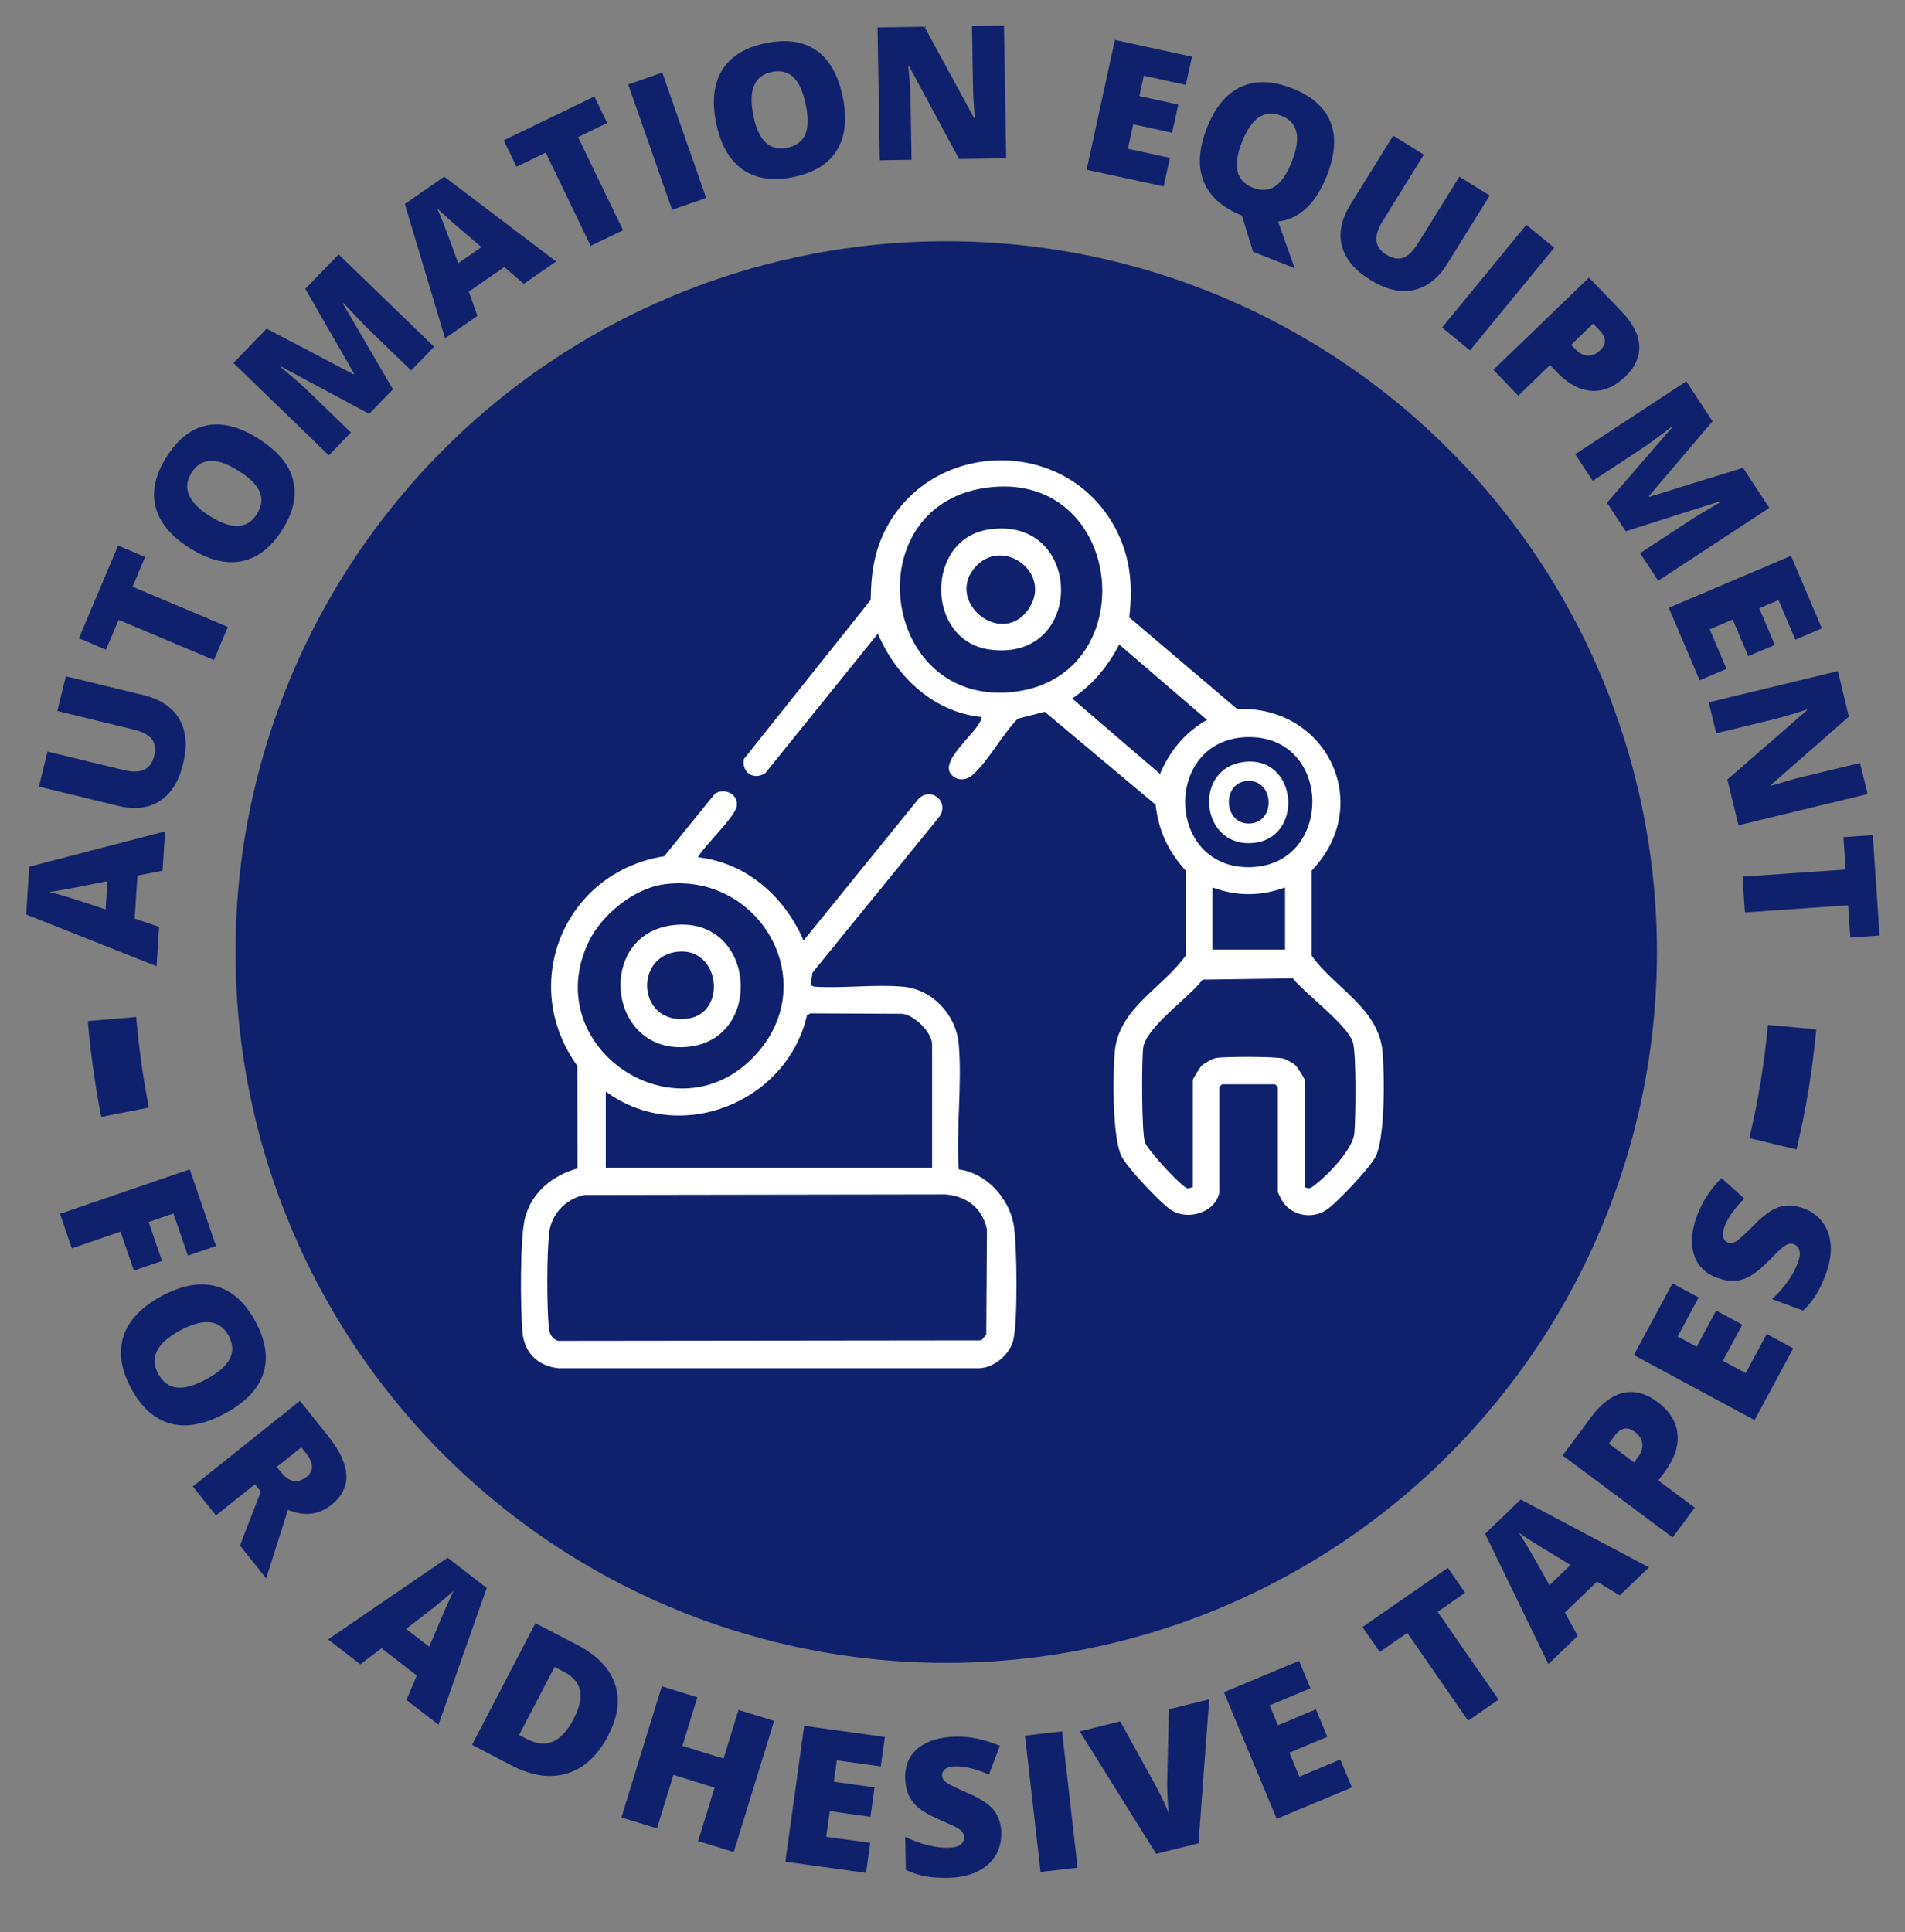 <?xml version="1.0" encoding="UTF-8"?>
<svg id="Capa_1" data-name="Capa 1" xmlns="http://www.w3.org/2000/svg" viewBox="0 0 235.53 238.84">
  <rect x="0" y="0" width="235.53" height="238.84" fill="#808080" stroke="none"/>
  <defs>
    <style>
      .cls-1 {
        fill: none;
        stroke: #0f206c;
        stroke-miterlimit: 10;
        stroke-width: 6px;
      }

      .cls-2 {
        fill: #fff;
      }

      .cls-3 {
        fill: #0f206c;
      }
    </style>
  </defs>
  <circle class="cls-3" cx="116.99" cy="117.69" r="87.87"/>
  <g>
    <g>
      <path class="cls-1" d="M15.46,137.49c-.74-3.77-1.28-7.62-1.61-11.52"/>
      <path class="cls-1" d="M221.57,126.97c-.45,4.91-1.25,9.73-2.37,14.42"/>
    </g>
    <g>
      <g>
        <path class="cls-3" d="M20.11,107.63l-3.12.61-.34,5.32,3.02,1.02-.31,4.86-16.12-6.39.37-5.91,16.8-4.37-.31,4.84ZM13.29,108.93l-2.74.54c-.61.13-1.39.28-2.36.45s-1.65.29-2.07.34c.38.09,1,.26,1.86.52.86.25,2.56.8,5.08,1.64l.22-3.49Z"/>
        <path class="cls-3" d="M8.14,83.6l9.6,2.33c2.09.51,3.56,1.49,4.42,2.95.86,1.46,1.02,3.3.48,5.53-.53,2.18-1.49,3.71-2.89,4.61-1.4.9-3.14,1.09-5.23.58l-9.7-2.36,1.05-4.33,9.36,2.27c1.13.27,2,.26,2.61-.04.61-.3,1.02-.86,1.22-1.68.21-.88.12-1.58-.29-2.1s-1.19-.92-2.34-1.2l-9.34-2.27,1.05-4.31Z"/>
        <path class="cls-3" d="M28.17,77.5l-1.72,4.09-11.79-4.97-1.56,3.69-3.34-1.41,4.84-11.46,3.34,1.41-1.55,3.68,11.79,4.97Z"/>
        <path class="cls-3" d="M32,54.26c2.33,1.48,3.75,3.17,4.24,5.08s.04,3.97-1.36,6.18c-1.38,2.18-3.04,3.46-5,3.85-1.96.39-4.1-.15-6.44-1.63-2.31-1.46-3.71-3.15-4.2-5.08-.49-1.93-.04-3.99,1.36-6.19,1.4-2.21,3.06-3.5,4.99-3.88,1.93-.38,4.06.18,6.41,1.66ZM25.97,63.81c2.68,1.7,4.62,1.61,5.79-.26.6-.95.72-1.86.36-2.73-.36-.87-1.23-1.74-2.61-2.61-1.39-.88-2.56-1.29-3.51-1.24-.96.05-1.73.53-2.31,1.46-1.19,1.88-.43,3.68,2.28,5.39Z"/>
        <path class="cls-3" d="M45.63,51.15l-10.83-5.81-.07.07c1.56,1.29,2.74,2.32,3.54,3.1l5.12,4.96-2.73,2.82-11.8-11.42,4.11-4.24,10.76,5.65.06-.06-6.04-10.52,4.12-4.25,11.8,11.42-2.84,2.93-5.17-5.01c-.27-.26-.56-.55-.88-.88-.32-.33-1.09-1.14-2.31-2.44l-.07.07,6.18,10.59-2.94,3.03Z"/>
        <path class="cls-3" d="M64.77,35.09l-2.42-2.07-4.39,3.03,1.07,3-4.01,2.77-4.97-16.61,4.87-3.37,13.84,10.48-3.99,2.76ZM59.53,30.55l-2.12-1.81c-.48-.4-1.08-.92-1.82-1.57-.73-.65-1.25-1.12-1.55-1.42.16.35.41.95.75,1.78.33.83.96,2.5,1.86,5.01l2.87-1.99Z"/>
        <path class="cls-3" d="M77.03,28.46l-4,1.93-5.56-11.52-3.61,1.74-1.58-3.27,11.21-5.41,1.58,3.27-3.6,1.74,5.56,11.52Z"/>
        <path class="cls-3" d="M83.1,25.94l-5.43-15.5,4.21-1.47,5.43,15.5-4.21,1.47Z"/>
        <path class="cls-3" d="M104.2,12.01c.55,2.71.3,4.9-.74,6.58-1.04,1.68-2.84,2.78-5.4,3.3-2.52.51-4.6.2-6.24-.94-1.63-1.14-2.73-3.07-3.28-5.77-.54-2.68-.29-4.86.76-6.54s2.85-2.79,5.41-3.31c2.56-.52,4.64-.21,6.25.92,1.61,1.13,2.68,3.06,3.24,5.77ZM93.13,14.26c.63,3.11,2.03,4.45,4.2,4.01,1.1-.22,1.84-.77,2.22-1.63.38-.86.4-2.1.08-3.69-.33-1.61-.84-2.74-1.53-3.4-.7-.66-1.58-.88-2.65-.66-2.18.44-2.95,2.23-2.31,5.37Z"/>
        <path class="cls-3" d="M124.4,19.57l-5.82.09-6.18-11.47h-.1c.17,1.82.27,3.21.28,4.16l.12,7.4-3.93.06-.27-16.42,5.79-.09,6.16,11.31h.07c-.13-1.65-.21-2.98-.22-3.98l-.12-7.42,3.95-.06.27,16.42Z"/>
        <path class="cls-3" d="M143.88,23.05l-9.53-2.07,3.49-16.04,9.53,2.07-.76,3.48-5.19-1.13-.55,2.52,4.81,1.05-.76,3.48-4.81-1.05-.66,3.03,5.19,1.13-.77,3.53Z"/>
        <path class="cls-3" d="M164.07,21.68c-1.36,3.46-3.37,5.37-6.05,5.71l2.05,5.76-5.14-2.02-1.37-4.46h0s0-.02,0-.02h0c-2.4-.95-3.97-2.35-4.73-4.19s-.62-4.06.38-6.63c1-2.54,2.39-4.24,4.19-5.08,1.8-.84,3.91-.79,6.34.16,2.43.95,4.02,2.34,4.75,4.16s.59,4.02-.42,6.6ZM153.55,17.56c-1.16,2.96-.71,4.84,1.35,5.64,1.05.41,1.96.35,2.75-.17.79-.52,1.48-1.54,2.07-3.06.6-1.53.78-2.75.56-3.68-.23-.93-.85-1.59-1.87-1.99-2.07-.81-3.69.27-4.86,3.26Z"/>
        <path class="cls-3" d="M184.18,24.17l-5.21,8.4c-1.13,1.83-2.53,2.92-4.18,3.28s-3.46-.06-5.4-1.27c-1.9-1.18-3.06-2.57-3.48-4.18-.42-1.61-.06-3.32,1.08-5.15l5.26-8.48,3.79,2.35-5.08,8.19c-.61.99-.87,1.82-.78,2.49s.5,1.23,1.22,1.68c.77.48,1.46.6,2.09.38s1.24-.84,1.87-1.85l5.07-8.17,3.77,2.34Z"/>
        <path class="cls-3" d="M178.3,40.49l10.41-12.7,3.45,2.83-10.41,12.7-3.45-2.83Z"/>
        <path class="cls-3" d="M200.98,46.53c-1.32,1.27-2.71,1.87-4.19,1.78-1.47-.08-2.9-.84-4.28-2.28l-.87-.9-3.92,3.78-3.08-3.19,11.81-11.4,3.95,4.09c1.44,1.49,2.2,2.93,2.27,4.31.07,1.38-.49,2.65-1.7,3.81ZM194.25,42.63l.56.58c.46.48.96.73,1.51.75.54.02,1.05-.19,1.52-.65.8-.77.77-1.6-.08-2.48l-.8-.82-2.71,2.62Z"/>
        <path class="cls-3" d="M198.69,62.14l8.04-9.3-.06-.08c-1.6,1.24-2.86,2.16-3.79,2.77l-5.96,3.91-2.16-3.29,13.73-9.01,3.24,4.94-7.87,9.26.05.08,11.59-3.59,3.25,4.95-13.73,9.01-2.24-3.41,6.02-3.95c.31-.21.66-.43,1.05-.67.39-.24,1.35-.81,2.89-1.72l-.06-.08-11.68,3.71-2.32-3.53Z"/>
        <path class="cls-3" d="M210.14,84.1l-3.81-8.97,15.11-6.42,3.81,8.97-3.28,1.39-2.08-4.89-2.38,1.01,1.92,4.53-3.28,1.39-1.92-4.53-2.85,1.21,2.08,4.89-3.33,1.42Z"/>
        <path class="cls-3" d="M214.94,102.01l-1.37-5.65,9.83-8.55-.02-.1c-1.74.57-3.07.96-4,1.19l-7.19,1.74-.92-3.82,15.96-3.86,1.36,5.63-9.69,8.49.02.07c1.58-.49,2.86-.85,3.84-1.09l7.21-1.74.93,3.84-15.96,3.86Z"/>
        <path class="cls-3" d="M215.74,112.8l-.3-4.43,12.76-.88-.28-4,3.62-.25.85,12.41-3.62.25-.27-3.99-12.76.88Z"/>
      </g>
      <g>
        <path class="cls-3" d="M8.88,154.32l-1.46-4.27,16.04-5.5,3.25,9.48-3.48,1.19-1.79-5.21-3.06,1.05,1.65,4.81-3.48,1.19-1.65-4.81-6.02,2.07Z"/>
        <path class="cls-3" d="M27.81,174.73c-2.51,1.36-4.75,1.77-6.72,1.25-1.97-.53-3.6-1.98-4.88-4.35-1.26-2.34-1.58-4.49-.94-6.45.64-1.96,2.21-3.61,4.72-4.97,2.48-1.34,4.72-1.74,6.7-1.21s3.61,1.99,4.89,4.35c1.28,2.38,1.6,4.53.97,6.45-.64,1.93-2.22,3.57-4.73,4.93ZM22.26,164.47c-2.88,1.56-3.79,3.34-2.7,5.35.55,1.02,1.31,1.59,2.28,1.7.97.12,2.19-.23,3.68-1.03,1.49-.8,2.46-1.65,2.9-2.53.44-.88.39-1.82-.14-2.82-1.09-2.02-3.09-2.25-6.01-.67Z"/>
        <path class="cls-3" d="M31.52,183.48l-4.82,3.85-2.86-3.58,13.25-10.58,3.47,4.34c2.88,3.6,3.01,6.44.4,8.53-1.54,1.23-3.32,1.43-5.36.6l-2.69,8.47-3.24-4.06,2.58-6.66-.72-.91ZM34.22,181.33l.54.67c1,1.25,2.05,1.43,3.16.55.91-.73.88-1.71-.1-2.93l-.56-.71-3.03,2.42Z"/>
        <path class="cls-3" d="M50.25,210.15l1.28-3.03-4.36-3.37-2.62,1.99-3.99-3.08,14.78-10.1,4.84,3.74-5.97,16.9-3.97-3.06ZM53.07,203.57l1.12-2.65c.24-.59.57-1.35.98-2.28s.71-1.58.91-1.97c-.3.27-.8.7-1.52,1.29-.71.59-2.16,1.72-4.35,3.4l2.86,2.2Z"/>
        <path class="cls-3" d="M75.22,214.51c-1.31,2.51-3.01,4.08-5.1,4.72-2.09.64-4.39.3-6.89-1l-4.87-2.54,7.84-15.04,5.2,2.71c2.41,1.26,3.96,2.85,4.62,4.77.67,1.92.4,4.04-.82,6.38ZM70.93,212.46c.72-1.38.98-2.54.78-3.49-.2-.95-.85-1.71-1.96-2.29l-1.18-.62-4.39,8.42.91.47c1.23.64,2.33.76,3.28.34.95-.42,1.81-1.36,2.58-2.83Z"/>
        <path class="cls-3" d="M90.72,228.94l-4.4-1.35,2.03-6.61-5.09-1.57-2.03,6.61-4.4-1.35,4.99-16.21,4.4,1.35-1.85,6.01,5.09,1.57,1.85-6.01,4.4,1.35-4.99,16.21Z"/>
        <path class="cls-3" d="M107.07,231.52l-9.97-1.38,2.33-16.8,9.97,1.38-.5,3.64-5.44-.75-.37,2.64,5.03.7-.5,3.64-5.03-.7-.44,3.17,5.44.75-.51,3.7Z"/>
        <path class="cls-3" d="M123.79,226.64c.02,1.05-.23,1.99-.75,2.81-.52.83-1.28,1.47-2.28,1.94-1,.47-2.17.71-3.53.74-1.13.02-2.08-.05-2.84-.19-.77-.15-1.57-.41-2.4-.79l-.07-4.08c.88.43,1.79.77,2.74,1.01.95.24,1.82.35,2.6.33.68-.01,1.18-.14,1.49-.38s.47-.55.46-.92c0-.23-.07-.43-.2-.61s-.34-.34-.62-.52c-.29-.17-1.04-.52-2.27-1.05-1.11-.49-1.95-.96-2.51-1.42-.56-.46-.98-1-1.26-1.6s-.42-1.33-.44-2.16c-.02-1.56.52-2.79,1.65-3.68,1.12-.89,2.68-1.35,4.67-1.39,1.75-.03,3.55.35,5.39,1.13l-1.35,3.56c-1.6-.7-2.97-1.04-4.12-1.02-.6,0-1.03.12-1.29.33-.27.21-.4.47-.39.78,0,.33.18.63.53.88.35.26,1.29.72,2.82,1.39,1.47.63,2.5,1.32,3.08,2.07.58.75.88,1.69.9,2.83Z"/>
        <path class="cls-3" d="M128.65,231.4l-1.92-16.85,4.58-.52,1.92,16.85-4.58.52Z"/>
        <path class="cls-3" d="M144.52,211.3l4.98-1.23-1.32,17.8-5.24,1.29-9.44-15.13,5-1.24,4.3,7.79c.92,1.74,1.5,2.97,1.72,3.68-.08-.54-.13-1.22-.17-2.05s-.05-1.48-.04-1.96l.21-8.96Z"/>
        <path class="cls-3" d="M167.14,220.96l-9.29,3.88-6.53-15.65,9.29-3.88,1.42,3.39-5.06,2.11,1.03,2.46,4.69-1.96,1.42,3.39-4.69,1.96,1.23,2.96,5.06-2.11,1.44,3.45Z"/>
        <path class="cls-3" d="M185.28,210.1l-3.76,2.61-7.53-10.86-3.4,2.36-2.14-3.08,10.56-7.32,2.13,3.08-3.39,2.35,7.53,10.86Z"/>
        <path class="cls-3" d="M200.26,197.22l-2.81-1.71-3.97,3.82,1.59,2.89-3.63,3.49-7.82-16.11,4.4-4.24,15.85,8.39-3.61,3.47ZM194.17,193.46l-2.46-1.5c-.55-.33-1.26-.76-2.11-1.3s-1.46-.93-1.81-1.19c.22.33.57.9,1.05,1.69.48.79,1.39,2.39,2.73,4.8l2.6-2.5Z"/>
        <path class="cls-3" d="M204.88,173.27c1.52,1.13,2.36,2.45,2.52,3.97.16,1.51-.37,3.09-1.6,4.74l-.77,1.03,4.51,3.36-2.74,3.68-13.6-10.13,3.5-4.71c1.28-1.72,2.62-2.73,4.01-3.03,1.39-.3,2.78.06,4.16,1.09ZM202.03,180.78l.5-.67c.41-.55.58-1.11.52-1.66-.07-.56-.38-1.04-.92-1.45-.92-.68-1.76-.52-2.51.5l-.71.95,3.13,2.33Z"/>
        <path class="cls-3" d="M221.71,166.69l-4.78,8.86-14.93-8.04,4.78-8.86,3.24,1.74-2.6,4.83,2.35,1.26,2.41-4.47,3.24,1.74-2.41,4.47,2.82,1.52,2.6-4.83,3.29,1.77Z"/>
        <path class="cls-3" d="M223,149.38c.99.36,1.77.94,2.35,1.72.58.78.91,1.72.99,2.82.08,1.1-.12,2.28-.59,3.55-.39,1.06-.79,1.92-1.21,2.58-.41.66-.95,1.32-1.61,1.96l-3.83-1.41c.72-.67,1.37-1.4,1.93-2.19s.98-1.57,1.25-2.31c.24-.64.3-1.15.19-1.53-.11-.38-.34-.63-.69-.76-.22-.08-.43-.09-.64-.03-.21.06-.44.19-.71.39s-.87.78-1.8,1.74c-.85.86-1.6,1.47-2.23,1.83s-1.28.55-1.95.59c-.67.04-1.39-.09-2.17-.38-1.47-.54-2.41-1.5-2.84-2.86s-.3-2.99.39-4.85c.61-1.65,1.61-3.19,3-4.62l2.83,2.54c-1.23,1.24-2.04,2.39-2.44,3.47-.21.56-.26,1-.16,1.33.1.33.3.54.59.65.31.12.65.06,1.02-.17.37-.23,1.14-.94,2.32-2.13,1.12-1.14,2.14-1.85,3.04-2.12.9-.27,1.89-.21,2.97.19Z"/>
      </g>
    </g>
  </g>
  <g>
    <path class="cls-2" d="M150.77,147.31c-.43,2.57-3.8,3.56-5.86,2.35-1.27-.75-5.74-5.5-6.31-6.85-1.08-2.54-1.03-9.91-.77-12.82.49-5.37,5.94-7.89,8.76-11.85v-10.52c-2.15-2.38-3.36-4.92-3.71-8.14l-13.71-11.49-3.32.85c-1.88,1.87-3.67,5.25-5.57,6.93-.64.57-1.53.79-2.29.3-2.63-1.7,3.25-5.66,3.38-7.43-5.9-.58-10.59-4.99-12.83-10.31l-13.91,17.23c-1.42.94-2.98-.03-2.64-1.75l15.66-19.65c.03-3.27.46-6.24,2.06-9.13,5.87-10.6,21.52-10.9,27.76-.49,2.23,3.71,2.65,7.52,2.15,11.78l13.34,11.33c11.1-.48,17.02,11.84,9.21,19.97v10.52c2.82,3.97,8.27,6.48,8.76,11.85.27,2.91.31,10.28-.77,12.82-.57,1.35-5.04,6.1-6.31,6.85-1.73,1.02-4.01.62-5.2-1.03-.15-.21-.66-1.16-.66-1.32v-12.94l-.33-.33h-6.58l-.33.33v12.94ZM122.65,60.21c-16.8,1.58-14.1,26.67,2.13,25.37,16.67-1.33,14.58-26.94-2.13-25.37ZM138.38,79.66c-1.4,2.72-3.27,4.96-5.81,6.69l10.85,9.32c1.22-2.86,3.09-5.14,5.81-6.68l-10.85-9.32ZM154.23,91.12c-10.45.22-10.18,16.3.34,16.08,10.35-.21,10.26-16.3-.34-16.08ZM158.88,109.7c-3.02,1.11-5.97,1.11-8.99,0v7.68h8.99v-7.68ZM161.3,146.76c.68.26.81.07,1.32-.32,1.56-1.19,4.66-4.39,4.83-6.35s.26-9.75-.18-11.24c-.62-2.12-5.89-5.99-7.44-7.91l-11.15.16c-1.58,2.17-7.03,5.88-7.34,8.45-.2,1.67-.2,10.33.21,11.64.3.94,4.5,5.52,5.25,5.7.24.06.45-.13.68-.12v-13.27c0-.12.88-1.57,1.09-1.77.3-.28,1.32-.85,1.71-.93,1.06-.22,7.41-.2,8.4.05.29.07,1.18.56,1.42.77.27.23,1.2,1.68,1.2,1.87v13.27Z"/>
    <path class="cls-2" d="M86.3,105.97c6.02.69,10.72,4.89,13.05,10.3l14.24-17.55c1.69-1.58,3.95.63,2.41,2.41l-15.54,19.1-.25,1.54.45.2c3.55.23,7.47-.31,10.97,0,3.67.32,6.59,3.49,6.91,7.13.42,4.94-.34,10.46,0,15.46,3.37.43,6.13,3.46,6.77,6.72.45,2.32.56,12.49-.08,14.57-.52,1.68-2.35,3.23-4.16,3.29h-51.99c-2.58-.26-4.27-1.92-4.49-4.5-.25-2.84-.33-11.68.34-14.15.86-3.16,3.41-5.19,6.48-6.06l-.03-12.68c-7.35-10.17-1.56-23.97,10.74-25.9l6.29-7.75c1.21-.77,2.92.11,2.68,1.56-.23,1.37-3.99,4.84-4.79,6.3ZM82.08,109.32c-3.73.5-7.72,3.8-9.31,7.13-6.36,13.29,11.6,24.99,21.2,13.31,7.46-9.07-.47-21.99-11.89-20.44ZM115.24,144.35v-15.24c0-1.49-2.18-3.61-3.67-3.79l-11.35-.05-.44.22c-2.5,10.84-15.76,16.15-24.88,9.44v9.43h40.35ZM72.43,147.7c-2.28.36-4.16,2.2-4.5,4.5s-.34,9.58-.06,12.01c.09.75.38,1.25,1.09,1.54l52.37-.06.61-.7.08-13.04c-.58-2.62-2.48-4.08-5.13-4.3l-44.47.07Z"/>
    <path class="cls-2" d="M122.2,65.46c11.77-1.84,12.12,16.42.19,14.84-7.96-1.05-8.05-13.61-.19-14.84ZM120.8,69.87c-4.32,4.32,3.14,10.48,6.47,5.26,2.73-4.29-3.09-8.64-6.47-5.26Z"/>
    <path class="cls-2" d="M153.79,94.19c6.77-.84,7.55,9.77.81,10.04-6.23.25-7.09-9.26-.81-10.04ZM154.09,96.55c-3.12.31-2.8,5.58.6,5.24,3.12-.31,2.8-5.58-.6-5.24Z"/>
    <path class="cls-2" d="M83.18,114.37c10.38-1.27,11.47,14.51,1.47,15.07-9.65.54-10.91-13.92-1.47-15.07ZM83.84,117.64c-5.58.55-4.97,9.17,1.23,8.27,4.86-.7,3.96-8.78-1.23-8.27Z"/>
  </g>
</svg>